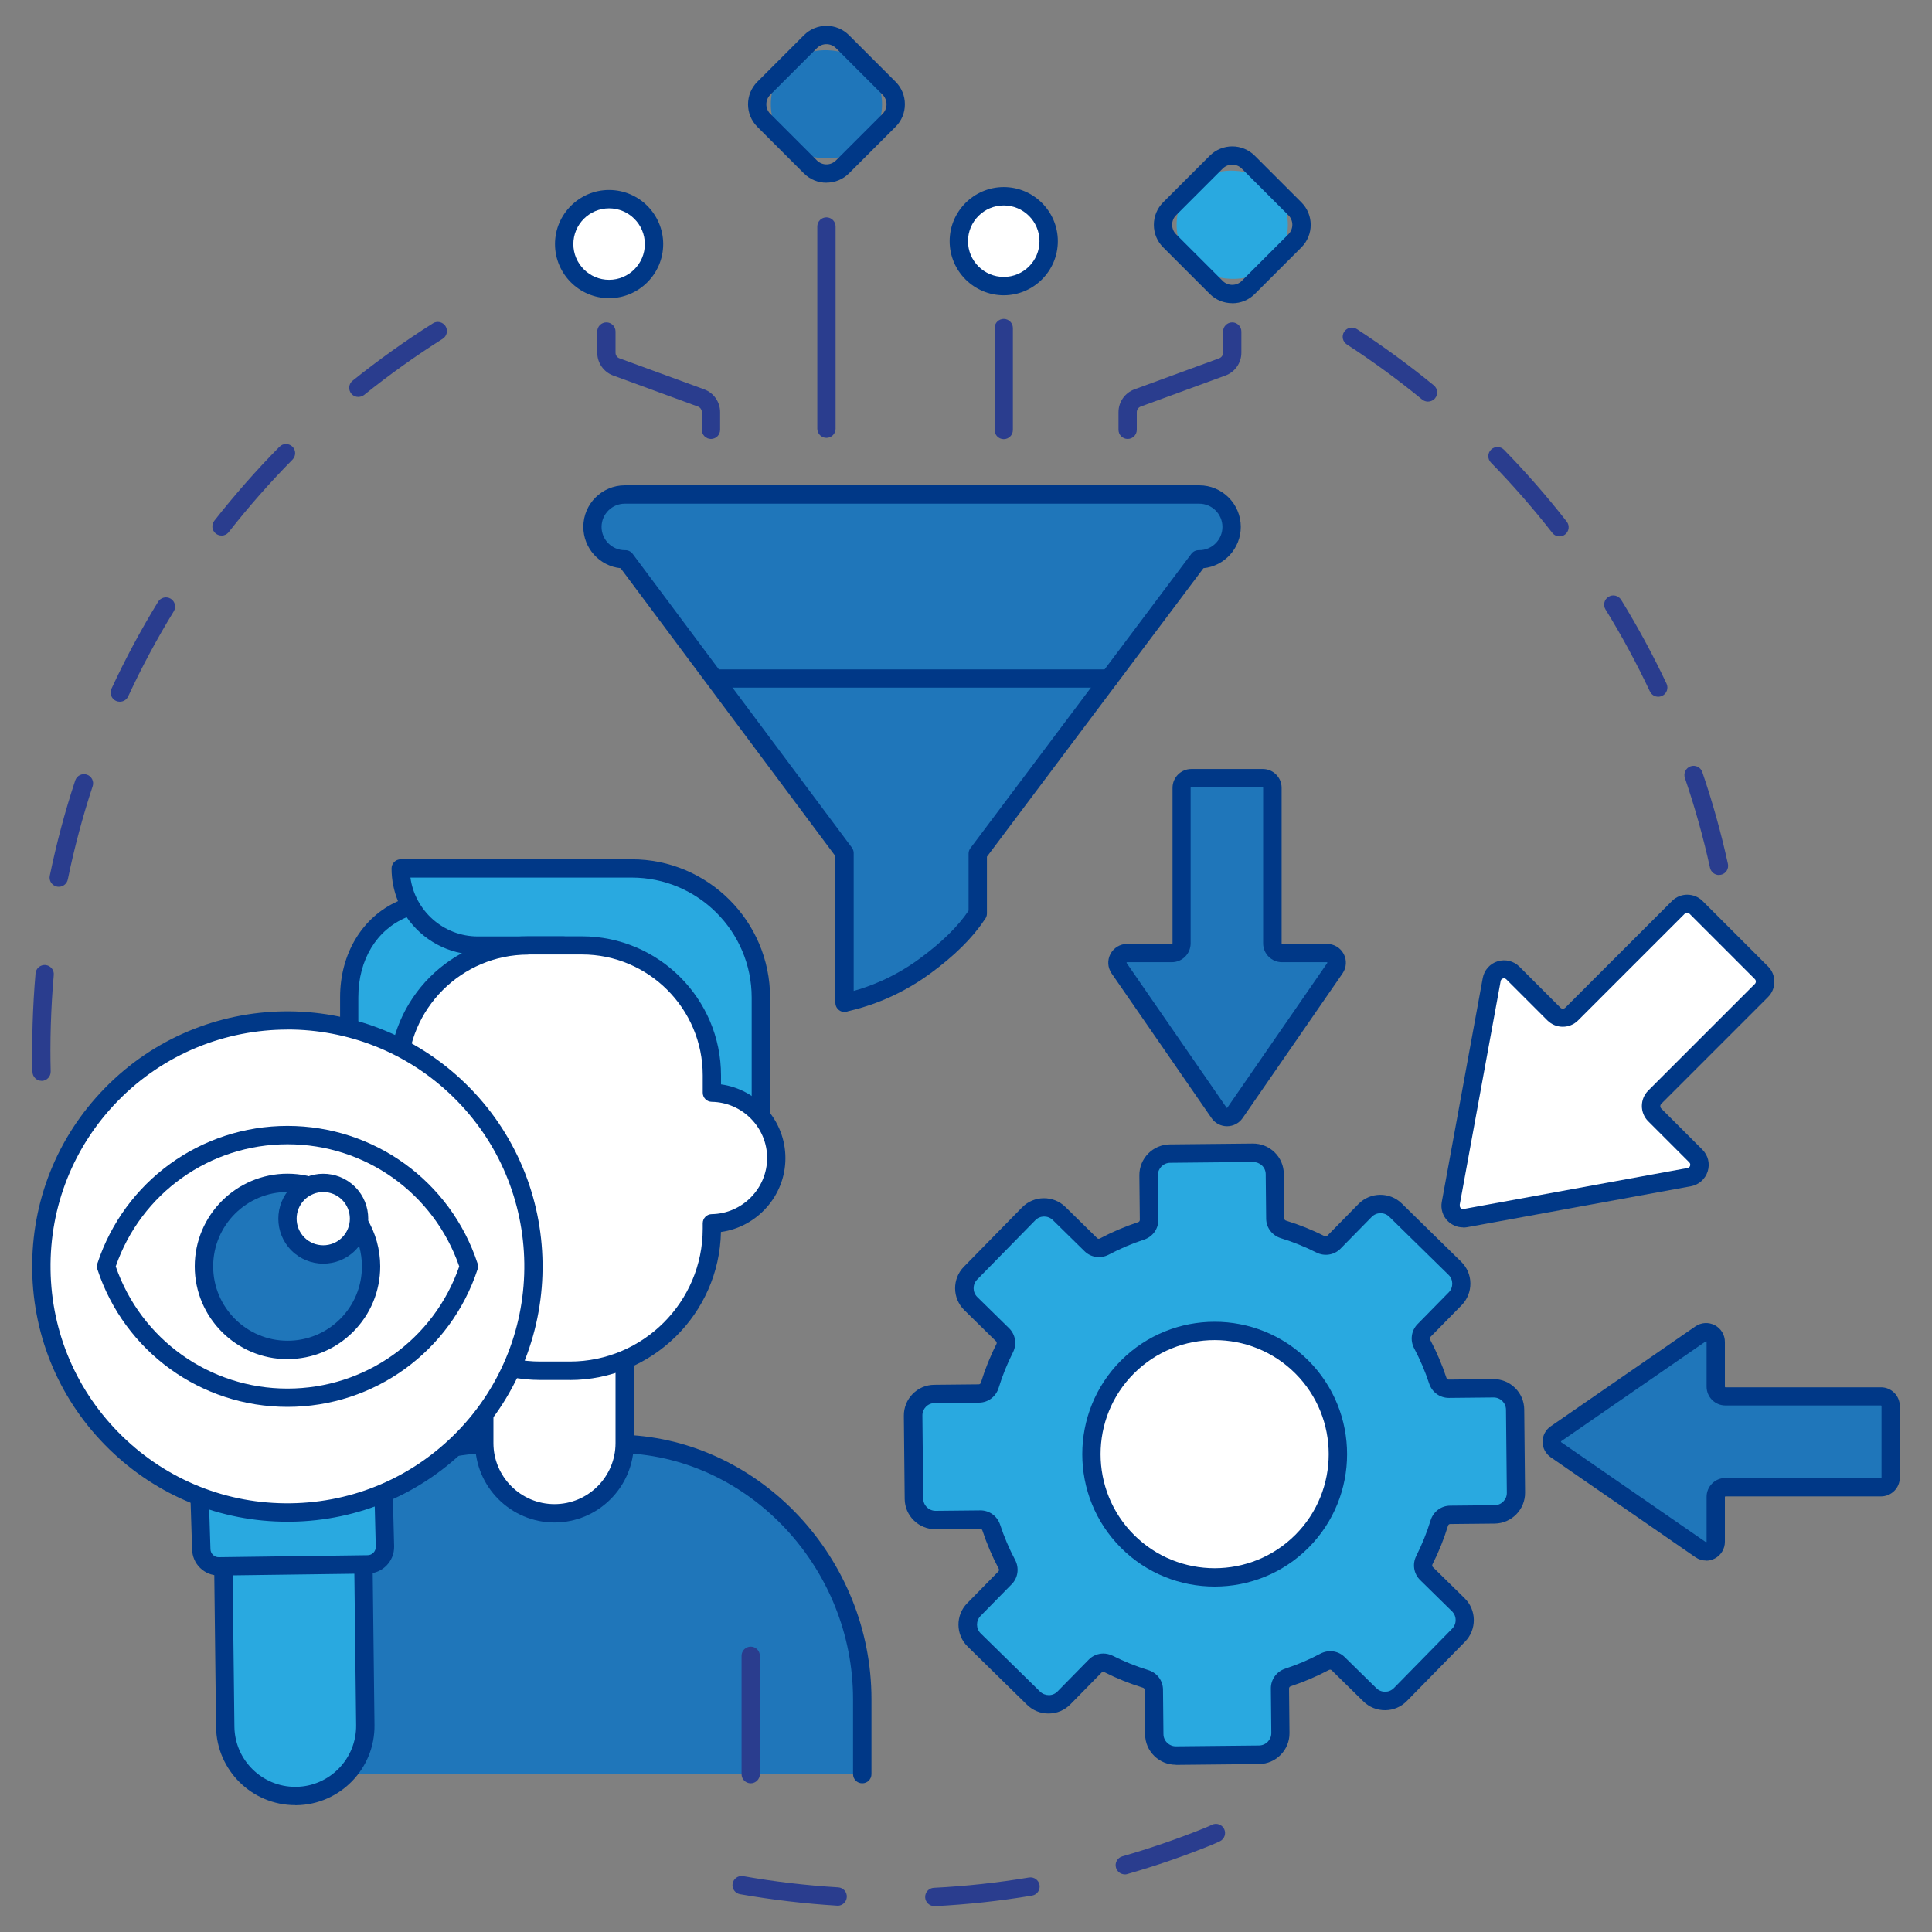 <?xml version="1.0" encoding="UTF-8"?>
<svg xmlns="http://www.w3.org/2000/svg" id="uuid-33116a08-5b55-44c7-9104-f3ec1441c604" data-name="Layer 1" width="300" height="300" viewBox="0 0 300 300">
  <rect x="0" y="0" width="300" height="300" fill="#808080" stroke="none"/>
  <defs>
    <style>
      .uuid-a51f26b2-99cb-4a35-94d5-239ba86350fb {
        fill: #fff;
      }

      .uuid-b0491888-0a9c-439a-90b2-07f9ebd95c6c {
        fill: #29a9e0;
      }

      .uuid-9f7e0a3d-1ac1-4054-9be4-d676f43b1354 {
        fill: #1f76ba;
      }

      .uuid-7ac3ee89-115a-4f7b-b3b1-e06f0f5c6629 {
        fill: #003887;
      }

      .uuid-acec3f22-199d-4d54-b98e-f7653b0d2b4c {
        fill: #2a3d8e;
      }
    </style>
  </defs>
  <g>
    <path class="uuid-acec3f22-199d-4d54-b98e-f7653b0d2b4c" d="m6.46,167.83c-.77,0-1.4-.61-1.42-1.39-.03-1.13-.04-2.28-.04-3.42,0-1.3.02-2.62.06-3.92.08-2.65.23-5.33.46-7.96.07-.78.76-1.36,1.54-1.29.78.07,1.36.76,1.29,1.54-.23,2.58-.38,5.2-.46,7.8-.04,1.27-.06,2.56-.06,3.84,0,1.11.01,2.24.04,3.35.02.79-.6,1.44-1.39,1.46-.01,0-.02,0-.04,0Zm2.67-30.13c-.09,0-.19,0-.29-.03-.77-.16-1.27-.91-1.11-1.68,1.03-4.99,2.35-9.97,3.95-14.8.25-.75,1.05-1.15,1.8-.91.75.25,1.15,1.05.91,1.8-1.56,4.73-2.86,9.6-3.86,14.48-.14.67-.73,1.14-1.39,1.14Zm9.47-28.74c-.2,0-.4-.04-.6-.13-.71-.33-1.02-1.18-.69-1.89,2.14-4.61,4.57-9.15,7.24-13.5.41-.67,1.29-.88,1.96-.47.67.41.88,1.29.47,1.96-2.6,4.25-4.99,8.69-7.08,13.21-.24.52-.75.82-1.29.82Zm15.8-25.8c-.31,0-.62-.1-.88-.3-.62-.48-.73-1.38-.24-2,3.14-4,6.54-7.87,10.12-11.49.55-.56,1.45-.56,2.01-.01.56.55.56,1.45.01,2.01-3.5,3.55-6.83,7.33-9.9,11.25-.28.36-.7.55-1.12.55Zm21.25-21.52c-.42,0-.83-.18-1.11-.53-.49-.61-.4-1.51.22-2,3.97-3.19,8.16-6.18,12.46-8.9.66-.42,1.54-.22,1.96.44.42.66.22,1.54-.44,1.96-4.21,2.66-8.31,5.59-12.19,8.71-.26.21-.58.31-.89.31Z"></path>
    <path class="uuid-acec3f22-199d-4d54-b98e-f7653b0d2b4c" d="m145.08,295.98c-.75,0-1.38-.59-1.42-1.35-.04-.78.56-1.45,1.35-1.49,4.94-.25,9.91-.79,14.77-1.6.77-.13,1.51.39,1.64,1.17.13.77-.39,1.51-1.17,1.64-4.96.83-10.04,1.38-15.09,1.64-.02,0-.05,0-.07,0Zm-15.01-.07s-.06,0-.09,0c-5.04-.31-10.12-.91-15.07-1.78-.77-.14-1.29-.87-1.15-1.65.14-.77.87-1.29,1.65-1.15,4.85.86,9.81,1.44,14.75,1.74.78.05,1.38.72,1.33,1.51-.05.75-.67,1.34-1.42,1.34Zm44.59-4.86c-.62,0-1.19-.41-1.37-1.03-.22-.76.22-1.54.97-1.76,4.3-1.24,8.59-2.71,12.75-4.39.4-.16.8-.34,1.18-.52.71-.34,1.56-.04,1.9.66.34.71.04,1.56-.66,1.9-.44.21-.9.41-1.35.6-4.25,1.72-8.63,3.23-13.03,4.49-.13.04-.26.06-.39.06Z"></path>
    <path class="uuid-acec3f22-199d-4d54-b98e-f7653b0d2b4c" d="m266.92,135.87c-.65,0-1.24-.45-1.39-1.12-1.03-4.7-2.35-9.4-3.9-13.95-.25-.74.14-1.55.89-1.81.74-.25,1.55.14,1.81.89,1.59,4.65,2.93,9.45,3.98,14.26.17.77-.32,1.53-1.08,1.69-.1.02-.21.03-.31.03Zm-9.43-27.68c-.53,0-1.04-.3-1.29-.82-2.05-4.35-4.37-8.64-6.9-12.74-.41-.67-.2-1.55.47-1.96.67-.41,1.54-.2,1.96.47,2.58,4.19,4.95,8.57,7.05,13.02.33.71.03,1.56-.68,1.89-.2.09-.4.14-.61.14Zm-15.33-24.9c-.42,0-.84-.19-1.12-.55-2.96-3.79-6.17-7.47-9.53-10.91-.55-.56-.54-1.46.02-2.01.56-.55,1.46-.54,2.01.02,3.44,3.52,6.71,7.27,9.74,11.15.48.62.37,1.51-.25,2-.26.2-.57.3-.87.3Zm-20.43-20.93c-.32,0-.64-.11-.9-.32-3.72-3.05-7.66-5.93-11.69-8.55-.66-.43-.85-1.31-.42-1.97.43-.66,1.31-.85,1.97-.42,4.12,2.68,8.14,5.62,11.95,8.74.61.5.7,1.39.2,2-.28.34-.69.52-1.1.52Z"></path>
  </g>
  <g>
    <g>
      <path class="uuid-acec3f22-199d-4d54-b98e-f7653b0d2b4c" d="m110.4,68.16c-.79,0-1.42-.64-1.42-1.42v-2.74c0-.39-.24-.74-.61-.87l-13.16-4.82c-1.48-.54-2.47-1.97-2.47-3.54v-3.29c0-.79.64-1.42,1.42-1.42s1.42.64,1.42,1.42v3.29c0,.39.24.74.61.87l13.16,4.82c1.48.54,2.47,1.96,2.47,3.54v2.74c0,.79-.64,1.42-1.42,1.42Z"></path>
      <path class="uuid-acec3f22-199d-4d54-b98e-f7653b0d2b4c" d="m175.1,68.16c-.79,0-1.42-.64-1.42-1.42v-2.74c0-1.58.99-3,2.47-3.54l13.16-4.82c.36-.13.61-.48.61-.87v-3.29c0-.79.64-1.42,1.42-1.42s1.42.64,1.42,1.42v3.29c0,1.58-.99,3-2.47,3.54l-13.16,4.82c-.36.13-.61.48-.61.87v2.74c0,.79-.64,1.42-1.42,1.42Z"></path>
      <path class="uuid-acec3f22-199d-4d54-b98e-f7653b0d2b4c" d="m155.86,68.19c-.79,0-1.42-.64-1.42-1.42v-15.83c0-.79.64-1.42,1.42-1.42s1.42.64,1.42,1.42v15.83c0,.79-.64,1.42-1.42,1.42Z"></path>
      <g>
        <circle class="uuid-a51f26b2-99cb-4a35-94d5-239ba86350fb" cx="155.86" cy="37.45" r="6.97" transform="translate(19.17 121.18) rotate(-45)"></circle>
        <path class="uuid-7ac3ee89-115a-4f7b-b3b1-e06f0f5c6629" d="m155.86,45.85c-4.63,0-8.4-3.77-8.4-8.4s3.77-8.4,8.4-8.4,8.4,3.77,8.4,8.4-3.77,8.4-8.4,8.4Zm0-13.95c-3.06,0-5.55,2.49-5.55,5.55s2.49,5.55,5.55,5.55,5.55-2.49,5.55-5.55-2.49-5.55-5.55-5.55Z"></path>
      </g>
      <g>
        <circle class="uuid-a51f26b2-99cb-4a35-94d5-239ba86350fb" cx="94.58" cy="37.91" r="6.97" transform="translate(.9 77.98) rotate(-45)"></circle>
        <path class="uuid-7ac3ee89-115a-4f7b-b3b1-e06f0f5c6629" d="m94.58,46.3c-4.63,0-8.4-3.77-8.4-8.4s3.77-8.4,8.4-8.4,8.4,3.77,8.4,8.4-3.77,8.4-8.4,8.4Zm0-13.95c-3.06,0-5.55,2.49-5.55,5.55s2.49,5.55,5.55,5.55,5.55-2.49,5.55-5.55-2.49-5.55-5.55-5.55Z"></path>
      </g>
      <path class="uuid-acec3f22-199d-4d54-b98e-f7653b0d2b4c" d="m128.33,67.99c-.79,0-1.42-.64-1.42-1.42v-31.4c0-.79.64-1.42,1.42-1.42s1.42.64,1.42,1.42v31.4c0,.79-.64,1.42-1.42,1.42Z"></path>
      <g>
        <rect class="uuid-9f7e0a3d-1ac1-4054-9be4-d676f43b1354" x="119.69" y="7.56" width="17.27" height="17.27" rx="8.64" ry="8.64" transform="translate(230.52 -63.09) rotate(135)"></rect>
        <path class="uuid-7ac3ee89-115a-4f7b-b3b1-e06f0f5c6629" d="m128.33,28.37c-1.27,0-2.53-.48-3.49-1.44l-7.24-7.24c-1.93-1.93-1.93-5.06,0-6.99l7.24-7.24c1.93-1.93,5.06-1.93,6.99,0l7.24,7.24c.93.93,1.44,2.17,1.44,3.49s-.51,2.56-1.44,3.49l-7.24,7.24h0c-.96.96-2.23,1.44-3.49,1.44Zm2.49-2.45h0,0Zm-2.49-19.06c-.54,0-1.07.2-1.48.61l-7.24,7.24c-.82.82-.82,2.15,0,2.96l7.24,7.24c.82.82,2.15.82,2.96,0l7.24-7.24c.39-.39.61-.92.61-1.48s-.22-1.09-.61-1.48l-7.24-7.24c-.41-.41-.94-.61-1.48-.61Z"></path>
      </g>
      <g>
        <rect class="uuid-b0491888-0a9c-439a-90b2-07f9ebd95c6c" x="182.7" y="26.26" width="17.27" height="17.27" rx="8.64" ry="8.64" transform="translate(351.31 -75.72) rotate(135)"></rect>
        <path class="uuid-7ac3ee89-115a-4f7b-b3b1-e06f0f5c6629" d="m191.34,47.08c-1.32,0-2.56-.51-3.49-1.44l-7.24-7.24c-.93-.93-1.44-2.17-1.44-3.49s.51-2.56,1.44-3.49l7.24-7.24c1.93-1.93,5.06-1.93,6.99,0l7.24,7.24c1.93,1.93,1.93,5.06,0,6.99l-7.24,7.24c-.93.93-2.17,1.44-3.49,1.44Zm0-21.51c-.54,0-1.07.2-1.48.61l-7.24,7.24c-.39.39-.61.92-.61,1.48s.22,1.09.61,1.48l7.24,7.24c.39.39.92.61,1.48.61s1.09-.22,1.48-.61l7.24-7.24c.82-.82.82-2.15,0-2.96l-7.24-7.24c-.41-.41-.94-.61-1.48-.61Z"></path>
      </g>
    </g>
    <g>
      <path class="uuid-9f7e0a3d-1ac1-4054-9be4-d676f43b1354" d="m186.21,76.78h-89.19c-2.77,0-5.03,2.26-5.03,5.03h0c0,2.77,2.26,5.03,5.03,5.03h.08l34.04,45.62v23.25c.3-.2,6.07-1,12.47-5.69,6.39-4.68,8.02-8.04,8.21-8.17v-9.3l34.31-45.71h.08c2.77,0,5.03-2.26,5.03-5.03h0c0-2.77-2.26-5.03-5.03-5.03Z"></path>
      <path class="uuid-7ac3ee89-115a-4f7b-b3b1-e06f0f5c6629" d="m131.14,157.14c-.23,0-.46-.06-.67-.17-.46-.25-.75-.73-.75-1.25v-22.78l-33.35-44.71c-3.25-.33-5.79-3.08-5.79-6.42,0-3.56,2.89-6.45,6.45-6.45h89.19c3.56,0,6.45,2.89,6.45,6.45,0,3.34-2.54,6.09-5.8,6.42l-33.62,44.8v8.83c0,.35-.13.68-.36.94-.02.03-.05.07-.08.12-1.82,2.74-4.63,5.52-8.36,8.25-5.56,4.07-10.69,5.34-12.38,5.76-.16.04-.28.07-.37.09-.18.08-.37.12-.56.12Zm.79-.24s0,0,0,0c0,0,0,0,0,0Zm0,0s0,0,0,0c0,0,0,0,0,0Zm-34.91-78.69c-1.99,0-3.61,1.62-3.61,3.61s1.62,3.61,3.61,3.61h.08c.45,0,.87.21,1.14.57l34.04,45.62c.18.25.28.54.28.85v21.4c2.15-.6,6.05-1.94,10.21-4.99,3.43-2.51,6-5.03,7.63-7.47v-8.85c0-.31.1-.61.28-.85l34.31-45.71c.27-.36.69-.57,1.14-.57h.08c1.99,0,3.61-1.62,3.61-3.61s-1.62-3.61-3.61-3.61h-89.19Zm55.59,64.83s0,0,0,0c0,0,0,0,0,0Z"></path>
    </g>
    <path class="uuid-7ac3ee89-115a-4f7b-b3b1-e06f0f5c6629" d="m172.24,106.78h-60.86c-.79,0-1.42-.64-1.42-1.42s.64-1.42,1.42-1.42h60.86c.79,0,1.42.64,1.42,1.42s-.64,1.42-1.42,1.42Z"></path>
  </g>
  <g>
    <g>
      <g>
        <path class="uuid-9f7e0a3d-1ac1-4054-9be4-d676f43b1354" d="m133.88,275.48v-11.64c0-20.72-16.36-38.79-36.87-39.63h-21.77c-20.51.83-36.87,18.91-36.87,39.63v11.64"></path>
        <path class="uuid-7ac3ee89-115a-4f7b-b3b1-e06f0f5c6629" d="m133.88,276.91c-.79,0-1.42-.64-1.42-1.42v-11.64c0-20.26-15.91-37.39-35.47-38.2h-21.71c-19.56.81-35.47,17.94-35.47,38.2v11.64c0,.79-.64,1.42-1.42,1.42s-1.42-.64-1.42-1.42v-11.64c0-21.78,17.15-40.19,38.23-41.05.02,0,.04,0,.06,0h21.77s.04,0,.06,0c21.08.86,38.23,19.27,38.23,41.05v11.64c0,.79-.64,1.42-1.42,1.42Z"></path>
      </g>
      <path class="uuid-acec3f22-199d-4d54-b98e-f7653b0d2b4c" d="m116.57,276.91c-.79,0-1.42-.64-1.42-1.42v-18.38c0-.79.64-1.42,1.42-1.42s1.42.64,1.42,1.42v18.38c0,.79-.64,1.42-1.42,1.42Z"></path>
    </g>
    <g>
      <g>
        <path class="uuid-a51f26b2-99cb-4a35-94d5-239ba86350fb" d="m75.2,211.08v13c0,6.02,4.88,10.91,10.91,10.91h0c6.02,0,10.91-4.88,10.91-10.91v-12.94"></path>
        <path class="uuid-7ac3ee89-115a-4f7b-b3b1-e06f0f5c6629" d="m86.11,236.41c-6.8,0-12.33-5.53-12.33-12.33v-13c0-.79.64-1.42,1.42-1.42s1.42.64,1.42,1.42v13c0,5.23,4.25,9.48,9.48,9.48s9.48-4.25,9.48-9.48v-12.94c0-.79.64-1.42,1.42-1.42s1.42.64,1.42,1.42v12.94c0,6.8-5.53,12.33-12.33,12.33Z"></path>
      </g>
      <g>
        <g>
          <path class="uuid-b0491888-0a9c-439a-90b2-07f9ebd95c6c" d="m63.75,140.71c-5.4,1.7-9.52,6.82-9.52,14.13v18.28l63.92.2v-18.42c0-11.07-8.98-20.05-20.05-20.05h-35.88c0,6.62,5.37,11.98,11.98,11.98h13.32"></path>
          <path class="uuid-7ac3ee89-115a-4f7b-b3b1-e06f0f5c6629" d="m118.15,174.74h0l-63.92-.2c-.78,0-1.42-.64-1.42-1.42v-18.28c0-6.79,3.48-12.47,8.99-14.91-.64-1.57-1-3.28-1-5.08,0-.79.64-1.42,1.42-1.42h35.88c11.84,0,21.48,9.63,21.48,21.48v18.42c0,.38-.15.74-.42,1.01-.27.27-.63.42-1,.42Zm-62.5-3.04l61.07.19v-16.99c0-10.27-8.36-18.63-18.63-18.63h-34.36c.7,5.15,5.13,9.14,10.47,9.14h13.32c.79,0,1.42.64,1.42,1.42s-.64,1.42-1.42,1.42h-13.32c-4.58,0-8.63-2.31-11.05-5.82-4.66,1.93-7.51,6.59-7.51,12.4v16.86Z"></path>
        </g>
        <g>
          <path class="uuid-a51f26b2-99cb-4a35-94d5-239ba86350fb" d="m61.83,169.69v-2.69c0-11.15,9.04-20.18,20.18-20.18h8.33c11.15,0,20.18,9.04,20.18,20.18v2.7c5.54.08,10,4.58,10,10.14s-4.47,10.06-10,10.14v.83c0,12.18-9.88,22.06-22.06,22.06h-4.58c-12.18,0-22.06-9.88-22.06-22.06v-.82c-5.6,0-10.15-4.54-10.15-10.15s4.54-10.15,10.15-10.15Z"></path>
          <path class="uuid-7ac3ee89-115a-4f7b-b3b1-e06f0f5c6629" d="m88.47,214.28h-4.58c-12.77,0-23.2-10.25-23.48-22.96-5.71-.7-10.15-5.58-10.15-11.48s4.44-10.78,10.15-11.48v-1.36c0-11.91,9.69-21.61,21.61-21.61h8.33c11.91,0,21.61,9.69,21.61,21.61v1.38c5.63.77,10,5.64,10,11.46s-4.38,10.69-10.01,11.46c-.26,12.72-10.69,22.99-23.48,22.99Zm-6.45-66.05c-10.35,0-18.76,8.42-18.76,18.76v2.69c0,.79-.64,1.42-1.42,1.42-4.81,0-8.72,3.91-8.72,8.72s3.91,8.72,8.72,8.72c.79,0,1.42.64,1.42,1.42v.82c0,11.38,9.26,20.64,20.64,20.64h4.58c11.38,0,20.64-9.26,20.64-20.64v-.83c0-.78.62-1.41,1.4-1.42,4.74-.07,8.6-3.98,8.6-8.72s-3.86-8.65-8.6-8.72c-.78-.01-1.4-.64-1.4-1.42v-2.7c0-10.35-8.42-18.76-18.76-18.76h-8.33Z"></path>
        </g>
      </g>
    </g>
    <g>
      <g>
        <path class="uuid-b0491888-0a9c-439a-90b2-07f9ebd95c6c" d="m34.64,239.88l.33,28.27c.08,6.01,5.02,10.81,11.02,10.73,6.01-.08,10.81-5.02,10.73-11.02l-.33-28.27"></path>
        <path class="uuid-7ac3ee89-115a-4f7b-b3b1-e06f0f5c6629" d="m45.84,280.3c-6.7,0-12.2-5.41-12.29-12.13l-.33-28.27c0-.79.62-1.43,1.41-1.44,0,0,.01,0,.02,0,.78,0,1.41.63,1.42,1.41l.33,28.27c.07,5.17,4.3,9.32,9.45,9.32.04,0,.09,0,.13,0,5.21-.07,9.39-4.37,9.32-9.58l-.33-28.27c0-.79.62-1.43,1.41-1.44.79,0,1.43.62,1.44,1.41l.33,28.27c.09,6.78-5.35,12.37-12.13,12.46-.06,0-.11,0-.17,0Z"></path>
      </g>
      <g>
        <path class="uuid-b0491888-0a9c-439a-90b2-07f9ebd95c6c" d="m30.99,232.36l.26,8.19c.02,1.49,1.25,2.69,2.74,2.67l23.1-.31c1.49-.02,2.69-1.25,2.67-2.74l-.21-8.32"></path>
        <path class="uuid-7ac3ee89-115a-4f7b-b3b1-e06f0f5c6629" d="m33.96,244.64c-1.08,0-2.1-.41-2.88-1.17-.79-.77-1.23-1.8-1.25-2.9l-.26-8.16c-.03-.79.59-1.44,1.38-1.47.79-.02,1.44.59,1.47,1.38l.26,8.19c0,.37.14.69.39.93s.57.37.91.36l23.1-.31c.71,0,1.28-.59,1.27-1.3l-.21-8.3c-.02-.79.6-1.44,1.39-1.46.77-.03,1.44.6,1.46,1.39l.21,8.32c.03,2.29-1.8,4.17-4.07,4.2l-23.1.31s-.04,0-.06,0Z"></path>
      </g>
      <g>
        <circle class="uuid-a51f26b2-99cb-4a35-94d5-239ba86350fb" cx="44.64" cy="196.65" r="38.22" transform="translate(-145.62 129.83) rotate(-57.86)"></circle>
        <path class="uuid-7ac3ee89-115a-4f7b-b3b1-e06f0f5c6629" d="m44.62,236.29c-10.38,0-20.18-3.98-27.63-11.23-7.59-7.38-11.85-17.28-11.99-27.87-.14-10.59,3.84-20.6,11.23-28.18,15.24-15.66,40.39-16,56.05-.76,15.66,15.24,16,40.39.76,56.05-7.38,7.59-17.28,11.85-27.87,11.99-.18,0-.37,0-.55,0Zm.02-76.42c-9.59,0-19.17,3.72-26.37,11.11-6.85,7.04-10.56,16.33-10.42,26.16.13,9.83,4.09,19.01,11.13,25.87h0c7.04,6.85,16.33,10.56,26.16,10.42,9.83-.13,19.01-4.09,25.87-11.13,14.15-14.54,13.83-37.88-.71-52.03-7.14-6.95-16.4-10.41-25.66-10.41Z"></path>
      </g>
    </g>
    <g>
      <g>
        <path class="uuid-a51f26b2-99cb-4a35-94d5-239ba86350fb" d="m44.64,217.04c13.14,0,24.28-8.55,28.17-20.39-3.89-11.84-15.03-20.39-28.17-20.39s-24.28,8.55-28.17,20.39c3.89,11.84,15.03,20.39,28.17,20.39Z"></path>
        <path class="uuid-7ac3ee89-115a-4f7b-b3b1-e06f0f5c6629" d="m44.64,218.46c-13.46,0-25.32-8.59-29.52-21.37-.09-.29-.09-.6,0-.89,4.2-12.78,16.07-21.37,29.52-21.37s25.32,8.59,29.52,21.37c.09.29.09.6,0,.89-4.2,12.78-16.07,21.37-29.52,21.37Zm-26.67-21.81c3.94,11.37,14.6,18.97,26.67,18.97s22.73-7.6,26.67-18.97c-3.94-11.37-14.6-18.97-26.67-18.97s-22.73,7.6-26.67,18.97Z"></path>
      </g>
      <g>
        <path class="uuid-9f7e0a3d-1ac1-4054-9be4-d676f43b1354" d="m55.76,189.97c1.18,1.95,1.85,4.24,1.85,6.68,0,7.17-5.81,12.98-12.98,12.98s-12.98-5.81-12.98-12.98,5.81-12.98,12.98-12.98c.96,0,1.89.1,2.78.3"></path>
        <path class="uuid-7ac3ee89-115a-4f7b-b3b1-e06f0f5c6629" d="m44.64,211.05c-7.94,0-14.4-6.46-14.4-14.4s6.46-14.4,14.4-14.4c1.04,0,2.08.11,3.09.33.77.17,1.25.93,1.09,1.69-.17.77-.93,1.25-1.69,1.09-.81-.18-1.64-.27-2.48-.27-6.37,0-11.55,5.18-11.55,11.55s5.18,11.55,11.55,11.55c3.09,0,5.99-1.2,8.17-3.38,2.18-2.18,3.38-5.08,3.38-8.17,0-2.1-.57-4.16-1.65-5.95-.41-.67-.19-1.55.48-1.95.67-.4,1.55-.19,1.95.48,1.34,2.23,2.06,4.8,2.06,7.42,0,3.85-1.5,7.46-4.22,10.18-2.72,2.72-6.34,4.22-10.18,4.22Z"></path>
      </g>
      <g>
        <path class="uuid-a51f26b2-99cb-4a35-94d5-239ba86350fb" d="m54.13,185.3c2.17,2.17,2.17,5.69,0,7.87-2.17,2.17-5.69,2.17-7.87,0-2.17-2.17-2.17-5.69,0-7.87,2.17-2.17,5.69-2.17,7.87,0Z"></path>
        <path class="uuid-7ac3ee89-115a-4f7b-b3b1-e06f0f5c6629" d="m50.2,196.22c-1.79,0-3.58-.68-4.94-2.04-2.72-2.72-2.72-7.15,0-9.88,2.72-2.72,7.15-2.72,9.88,0h0c2.72,2.72,2.72,7.15,0,9.88-1.36,1.36-3.15,2.04-4.94,2.04Zm0-11.12c-1.06,0-2.12.4-2.93,1.21-1.61,1.61-1.61,4.24,0,5.85,1.61,1.61,4.24,1.61,5.85,0,1.61-1.61,1.61-4.24,0-5.85-.81-.81-1.87-1.21-2.93-1.21Z"></path>
      </g>
    </g>
  </g>
  <g>
    <g>
      <path class="uuid-b0491888-0a9c-439a-90b2-07f9ebd95c6c" d="m150.77,202.42l4.93,4.84c.56.55.68,1.4.33,2.1-.94,1.86-1.71,3.78-2.31,5.74-.23.75-.9,1.28-1.69,1.29l-6.91.07c-1.85.02-3.33,1.53-3.31,3.38l.13,12.89c.02,1.85,1.53,3.33,3.38,3.31l6.91-.07c.79,0,1.47.51,1.71,1.25.64,1.95,1.45,3.85,2.42,5.69.37.69.26,1.54-.28,2.1l-4.84,4.93c-1.29,1.32-1.27,3.44.05,4.73l9.21,9.03c1.32,1.29,3.44,1.27,4.73-.05l4.84-4.93c.55-.56,1.4-.68,2.1-.33,1.86.94,3.78,1.71,5.74,2.31.75.23,1.28.9,1.29,1.69l.07,6.91c.02,1.85,1.53,3.33,3.38,3.31l12.89-.13c1.85-.02,3.33-1.53,3.31-3.38l-.07-6.91c0-.79.51-1.47,1.25-1.71,1.95-.64,3.85-1.45,5.69-2.42.69-.37,1.54-.26,2.1.29l4.93,4.84c1.32,1.29,3.44,1.27,4.73-.05l9.03-9.21c1.29-1.32,1.27-3.44-.05-4.73l-4.93-4.84c-.56-.55-.68-1.4-.33-2.1.94-1.86,1.71-3.78,2.31-5.74.23-.75.9-1.28,1.69-1.29l6.91-.07c1.85-.02,3.33-1.53,3.31-3.38l-.13-12.89c-.02-1.85-1.53-3.33-3.38-3.31l-6.91.07c-.79,0-1.47-.51-1.71-1.25-.64-1.95-1.45-3.85-2.42-5.69-.37-.69-.26-1.54.28-2.1l4.84-4.93c1.29-1.32,1.27-3.44-.05-4.73l-9.21-9.03c-1.32-1.29-3.44-1.27-4.73.05l-4.84,4.93c-.55.56-1.4.68-2.1.33-1.86-.94-3.78-1.71-5.74-2.31-.75-.23-1.28-.9-1.29-1.69l-.07-6.91c-.02-1.85-1.53-3.33-3.38-3.31l-12.89.13c-1.85.02-3.33,1.53-3.31,3.38l.07,6.91c0,.79-.51,1.47-1.25,1.71-1.95.64-3.85,1.45-5.69,2.42-.69.37-1.54.26-2.1-.29l-4.93-4.84c-1.32-1.29-3.44-1.27-4.73.05l-9.03,9.21c-1.29,1.32-1.27,3.44.05,4.73Z"></path>
      <path class="uuid-7ac3ee89-115a-4f7b-b3b1-e06f0f5c6629" d="m182.58,274.03c-1.26,0-2.44-.48-3.34-1.36-.91-.89-1.42-2.08-1.43-3.36l-.07-6.91c0-.16-.11-.29-.28-.34-2.05-.63-4.05-1.43-5.96-2.4-.16-.08-.33-.06-.44.05l-4.84,4.93c-.89.91-2.08,1.42-3.36,1.43-1.28.02-2.48-.47-3.39-1.36l-9.21-9.03c-1.88-1.84-1.91-4.87-.07-6.74l4.84-4.93c.11-.11.13-.28.04-.44-1-1.89-1.85-3.88-2.52-5.91-.05-.17-.19-.27-.34-.27h0l-6.91.07c-1.27.01-2.48-.47-3.39-1.36-.91-.89-1.42-2.08-1.43-3.36l-.13-12.89c-.01-1.27.47-2.48,1.36-3.39s2.08-1.42,3.36-1.43l6.91-.07c.16,0,.29-.11.34-.28.63-2.05,1.43-4.05,2.4-5.96.08-.16.06-.33-.05-.44l-4.93-4.84s0,0,0,0c-1.88-1.84-1.91-4.87-.07-6.74l9.03-9.21c1.84-1.88,4.87-1.91,6.74-.07l4.93,4.84c.11.11.28.13.44.04,1.89-1,3.88-1.85,5.91-2.52.17-.05.27-.19.27-.35l-.07-6.91c-.03-2.63,2.09-4.79,4.72-4.82l12.89-.13c1.27-.01,2.48.47,3.39,1.36.91.89,1.42,2.08,1.43,3.36l.07,6.91c0,.16.11.29.28.34,2.05.63,4.05,1.43,5.96,2.4.16.08.33.06.44-.05l4.84-4.93c1.84-1.88,4.87-1.91,6.74-.07l9.21,9.03c.91.89,1.42,2.08,1.43,3.36.01,1.27-.47,2.48-1.36,3.39l-4.84,4.93c-.11.11-.13.28-.04.44,1,1.89,1.85,3.88,2.52,5.91.05.17.19.27.35.27h0l6.91-.07c1.28-.02,2.48.47,3.39,1.36s1.42,2.08,1.43,3.36l.13,12.89c.03,2.63-2.09,4.79-4.72,4.82l-6.91.07c-.16,0-.29.11-.34.28-.63,2.05-1.43,4.05-2.4,5.96-.08.16-.06.33.05.44l4.93,4.84c.91.89,1.42,2.08,1.43,3.36.01,1.27-.47,2.48-1.36,3.39l-9.03,9.21c-.89.91-2.08,1.42-3.36,1.43-1.28.01-2.48-.47-3.39-1.36l-4.93-4.84c-.11-.11-.28-.13-.44-.04-1.89,1-3.88,1.85-5.91,2.52-.17.05-.27.19-.27.35l.07,6.91c.03,2.63-2.09,4.79-4.72,4.82l-12.89.13s-.03,0-.05,0Zm-11.27-17.27c.5,0,1.01.12,1.48.35,1.76.89,3.62,1.64,5.51,2.22,1.36.42,2.28,1.63,2.29,3.03l.07,6.91c0,.51.21,1,.58,1.35.37.36.86.56,1.37.55l12.89-.13c1.06-.01,1.92-.88,1.91-1.94l-.07-6.91c-.01-1.4.88-2.64,2.23-3.08,1.88-.62,3.72-1.4,5.47-2.33,1.25-.66,2.77-.45,3.76.53l4.93,4.84c.76.74,1.98.73,2.72-.03l9.03-9.21c.36-.37.56-.85.55-1.37,0-.51-.21-.99-.58-1.35l-4.93-4.84c-1-.98-1.24-2.49-.6-3.75.89-1.77,1.64-3.62,2.22-5.51.42-1.36,1.64-2.28,3.03-2.29l6.91-.07c1.06-.01,1.92-.88,1.9-1.94l-.13-12.89c-.01-1.06-.87-1.91-1.94-1.9l-6.91.07s-.02,0-.03,0c-1.39,0-2.61-.89-3.05-2.23-.62-1.88-1.4-3.72-2.33-5.47-.66-1.25-.45-2.77.53-3.76l4.84-4.93c.74-.76.73-1.98-.03-2.72l-9.21-9.03c-.76-.74-1.98-.73-2.72.03l-4.84,4.93c-.98,1-2.49,1.24-3.75.6-1.77-.89-3.62-1.64-5.51-2.22-1.36-.42-2.28-1.64-2.29-3.03l-.07-6.91c0-.51-.21-1-.58-1.35s-.86-.54-1.37-.55l-12.89.13c-1.06.01-1.92.88-1.9,1.94l.07,6.91c.01,1.4-.88,2.64-2.23,3.08-1.88.62-3.72,1.4-5.47,2.33-1.25.66-2.77.45-3.76-.53l-4.93-4.84c-.76-.74-1.98-.73-2.72.03l-9.03,9.21c-.74.76-.73,1.98.03,2.72l4.93,4.84c1,.98,1.24,2.49.6,3.75-.89,1.76-1.64,3.62-2.22,5.51-.42,1.36-1.64,2.28-3.03,2.29l-6.91.07c-1.06.01-1.92.88-1.9,1.94l.13,12.89c0,.51.21,1,.58,1.35.37.36.85.56,1.37.55l6.91-.07s.02,0,.03,0c1.39,0,2.61.89,3.05,2.23.62,1.88,1.4,3.72,2.33,5.47.66,1.25.45,2.77-.53,3.76l-4.84,4.93c-.74.76-.73,1.98.03,2.72l9.21,9.03c.37.36.87.55,1.37.55.51,0,1-.21,1.35-.58l4.84-4.93c.61-.63,1.44-.95,2.28-.95Z"></path>
    </g>
    <g>
      <g>
        <path class="uuid-a51f26b2-99cb-4a35-94d5-239ba86350fb" d="m225.28,186.88l6.36-34.76c.28-1.54,2.17-2.13,3.28-1.02l6.38,6.38c.76.76,1.99.76,2.74,0l16.57-16.57c.76-.76,1.99-.76,2.74,0l10.16,10.16c.76.76.76,1.99,0,2.74l-16.57,16.57c-.76.76-.76,1.99,0,2.74l6.38,6.38c1.11,1.11.52,3-1.02,3.28l-34.76,6.36c-1.34.24-2.5-.92-2.26-2.26Z"></path>
        <path class="uuid-7ac3ee89-115a-4f7b-b3b1-e06f0f5c6629" d="m227.19,190.59c-.88,0-1.74-.35-2.38-.98-.78-.78-1.13-1.9-.93-2.98h0l6.36-34.76c.23-1.23,1.11-2.23,2.31-2.6,1.2-.37,2.49-.05,3.38.83l6.38,6.38c.13.13.29.15.37.15s.23-.02.37-.15l16.57-16.57c1.31-1.31,3.44-1.31,4.76,0l10.16,10.16c.64.63.98,1.48.98,2.38s-.35,1.74-.99,2.38l-16.57,16.57c-.2.2-.2.53,0,.73l6.38,6.38c.89.89,1.21,2.18.83,3.38s-1.37,2.08-2.61,2.31l-34.76,6.36c-.2.04-.4.05-.6.05Zm-.51-3.46c-.04.23.07.39.14.46s.23.19.46.14l34.76-6.36c.27-.05.37-.24.4-.36.03-.11.06-.33-.13-.52l-6.38-6.38c-1.31-1.31-1.31-3.44,0-4.76l16.57-16.57c.13-.13.15-.29.15-.37s-.02-.23-.15-.37l-10.16-10.16c-.2-.2-.53-.2-.73,0l-16.57,16.57c-1.31,1.31-3.44,1.31-4.76,0l-6.38-6.38c-.19-.19-.41-.16-.52-.13-.11.03-.31.13-.36.4l-6.36,34.76Z"></path>
      </g>
      <g>
        <path class="uuid-9f7e0a3d-1ac1-4054-9be4-d676f43b1354" d="m241.6,222.65l22.47-15.52c.99-.69,2.35.02,2.35,1.23v6.97c0,.83.67,1.5,1.5,1.5h24.16c.83,0,1.5.67,1.5,1.5v11.1c0,.83-.67,1.5-1.5,1.5h-24.16c-.83,0-1.5.67-1.5,1.5v6.97c0,1.21-1.36,1.92-2.35,1.23l-22.47-15.52c-.86-.6-.86-1.87,0-2.47Z"></path>
        <path class="uuid-7ac3ee89-115a-4f7b-b3b1-e06f0f5c6629" d="m264.92,242.32c-.58,0-1.16-.17-1.66-.52l-22.47-15.52c-.79-.55-1.26-1.44-1.26-2.4s.47-1.86,1.26-2.4h0l22.47-15.52c.9-.62,2.05-.69,3.02-.18.96.51,1.56,1.5,1.56,2.59v6.97s.03.08.08.08h24.16c1.61,0,2.92,1.31,2.92,2.92v11.1c0,1.61-1.31,2.92-2.92,2.92h-24.16s-.08.03-.08.08v6.97c0,1.09-.6,2.08-1.56,2.59-.43.22-.89.34-1.36.34Zm-22.51-18.5h0s-.03.02-.03.06.02.05.03.06l22.47,15.52s.04.03.08,0c.04-.02.04-.05.04-.07v-6.97c0-1.61,1.31-2.92,2.92-2.92h24.16s.08-.03.08-.08v-11.1s-.03-.08-.08-.08h-24.16c-1.61,0-2.92-1.31-2.92-2.92v-6.97s0-.05-.04-.07c-.04-.02-.06,0-.08,0l-22.47,15.52Z"></path>
      </g>
      <g>
        <path class="uuid-9f7e0a3d-1ac1-4054-9be4-d676f43b1354" d="m191.76,172.81l15.52-22.47c.69-.99-.02-2.35-1.23-2.35h-6.97c-.83,0-1.5-.67-1.5-1.5v-24.16c0-.83-.67-1.5-1.5-1.5h-11.1c-.83,0-1.5.67-1.5,1.5v24.16c0,.83-.67,1.5-1.5,1.5h-6.97c-1.21,0-1.92,1.36-1.23,2.35l15.52,22.47c.6.86,1.87.86,2.47,0Z"></path>
        <path class="uuid-7ac3ee89-115a-4f7b-b3b1-e06f0f5c6629" d="m190.53,174.88h0c-.96,0-1.86-.47-2.4-1.26l-15.52-22.47c-.62-.9-.69-2.05-.18-3.02.51-.96,1.5-1.56,2.59-1.56h6.97s.08-.03.08-.08v-24.16c0-1.61,1.31-2.92,2.92-2.92h11.1c1.61,0,2.92,1.31,2.92,2.92v24.16s.03.08.08.08h6.97c1.09,0,2.08.6,2.59,1.56.51.96.44,2.12-.18,3.02l-15.52,22.47h0c-.55.79-1.44,1.26-2.4,1.26Zm1.23-2.07h0,0Zm-16.75-23.4s-.05,0-.07.04c-.02.04,0,.06,0,.08l15.52,22.47s.02.03.06.03.05-.02.06-.03l15.52-22.47s.03-.04,0-.08c-.02-.04-.05-.04-.07-.04h-6.97c-1.61,0-2.92-1.31-2.92-2.92v-24.16s-.03-.08-.08-.08h-11.1s-.08.03-.08.08v24.16c0,1.61-1.31,2.92-2.92,2.92h-6.97Z"></path>
      </g>
    </g>
    <g>
      <circle class="uuid-a51f26b2-99cb-4a35-94d5-239ba86350fb" cx="188.61" cy="225.81" r="19.14"></circle>
      <path class="uuid-7ac3ee89-115a-4f7b-b3b1-e06f0f5c6629" d="m188.61,246.36c-5.27,0-10.53-2-14.54-6.01-8.02-8.02-8.02-21.07,0-29.09,8.02-8.02,21.07-8.02,29.09,0,8.02,8.02,8.02,21.07,0,29.09h0c-4.01,4.01-9.28,6.01-14.54,6.01Zm0-38.27c-4.54,0-9.08,1.73-12.53,5.18-6.91,6.91-6.91,18.15,0,25.06,6.91,6.91,18.15,6.91,25.06,0,6.91-6.91,6.91-18.15,0-25.06-3.45-3.45-7.99-5.18-12.53-5.18Zm13.54,31.25h0,0Z"></path>
    </g>
  </g>
</svg>
